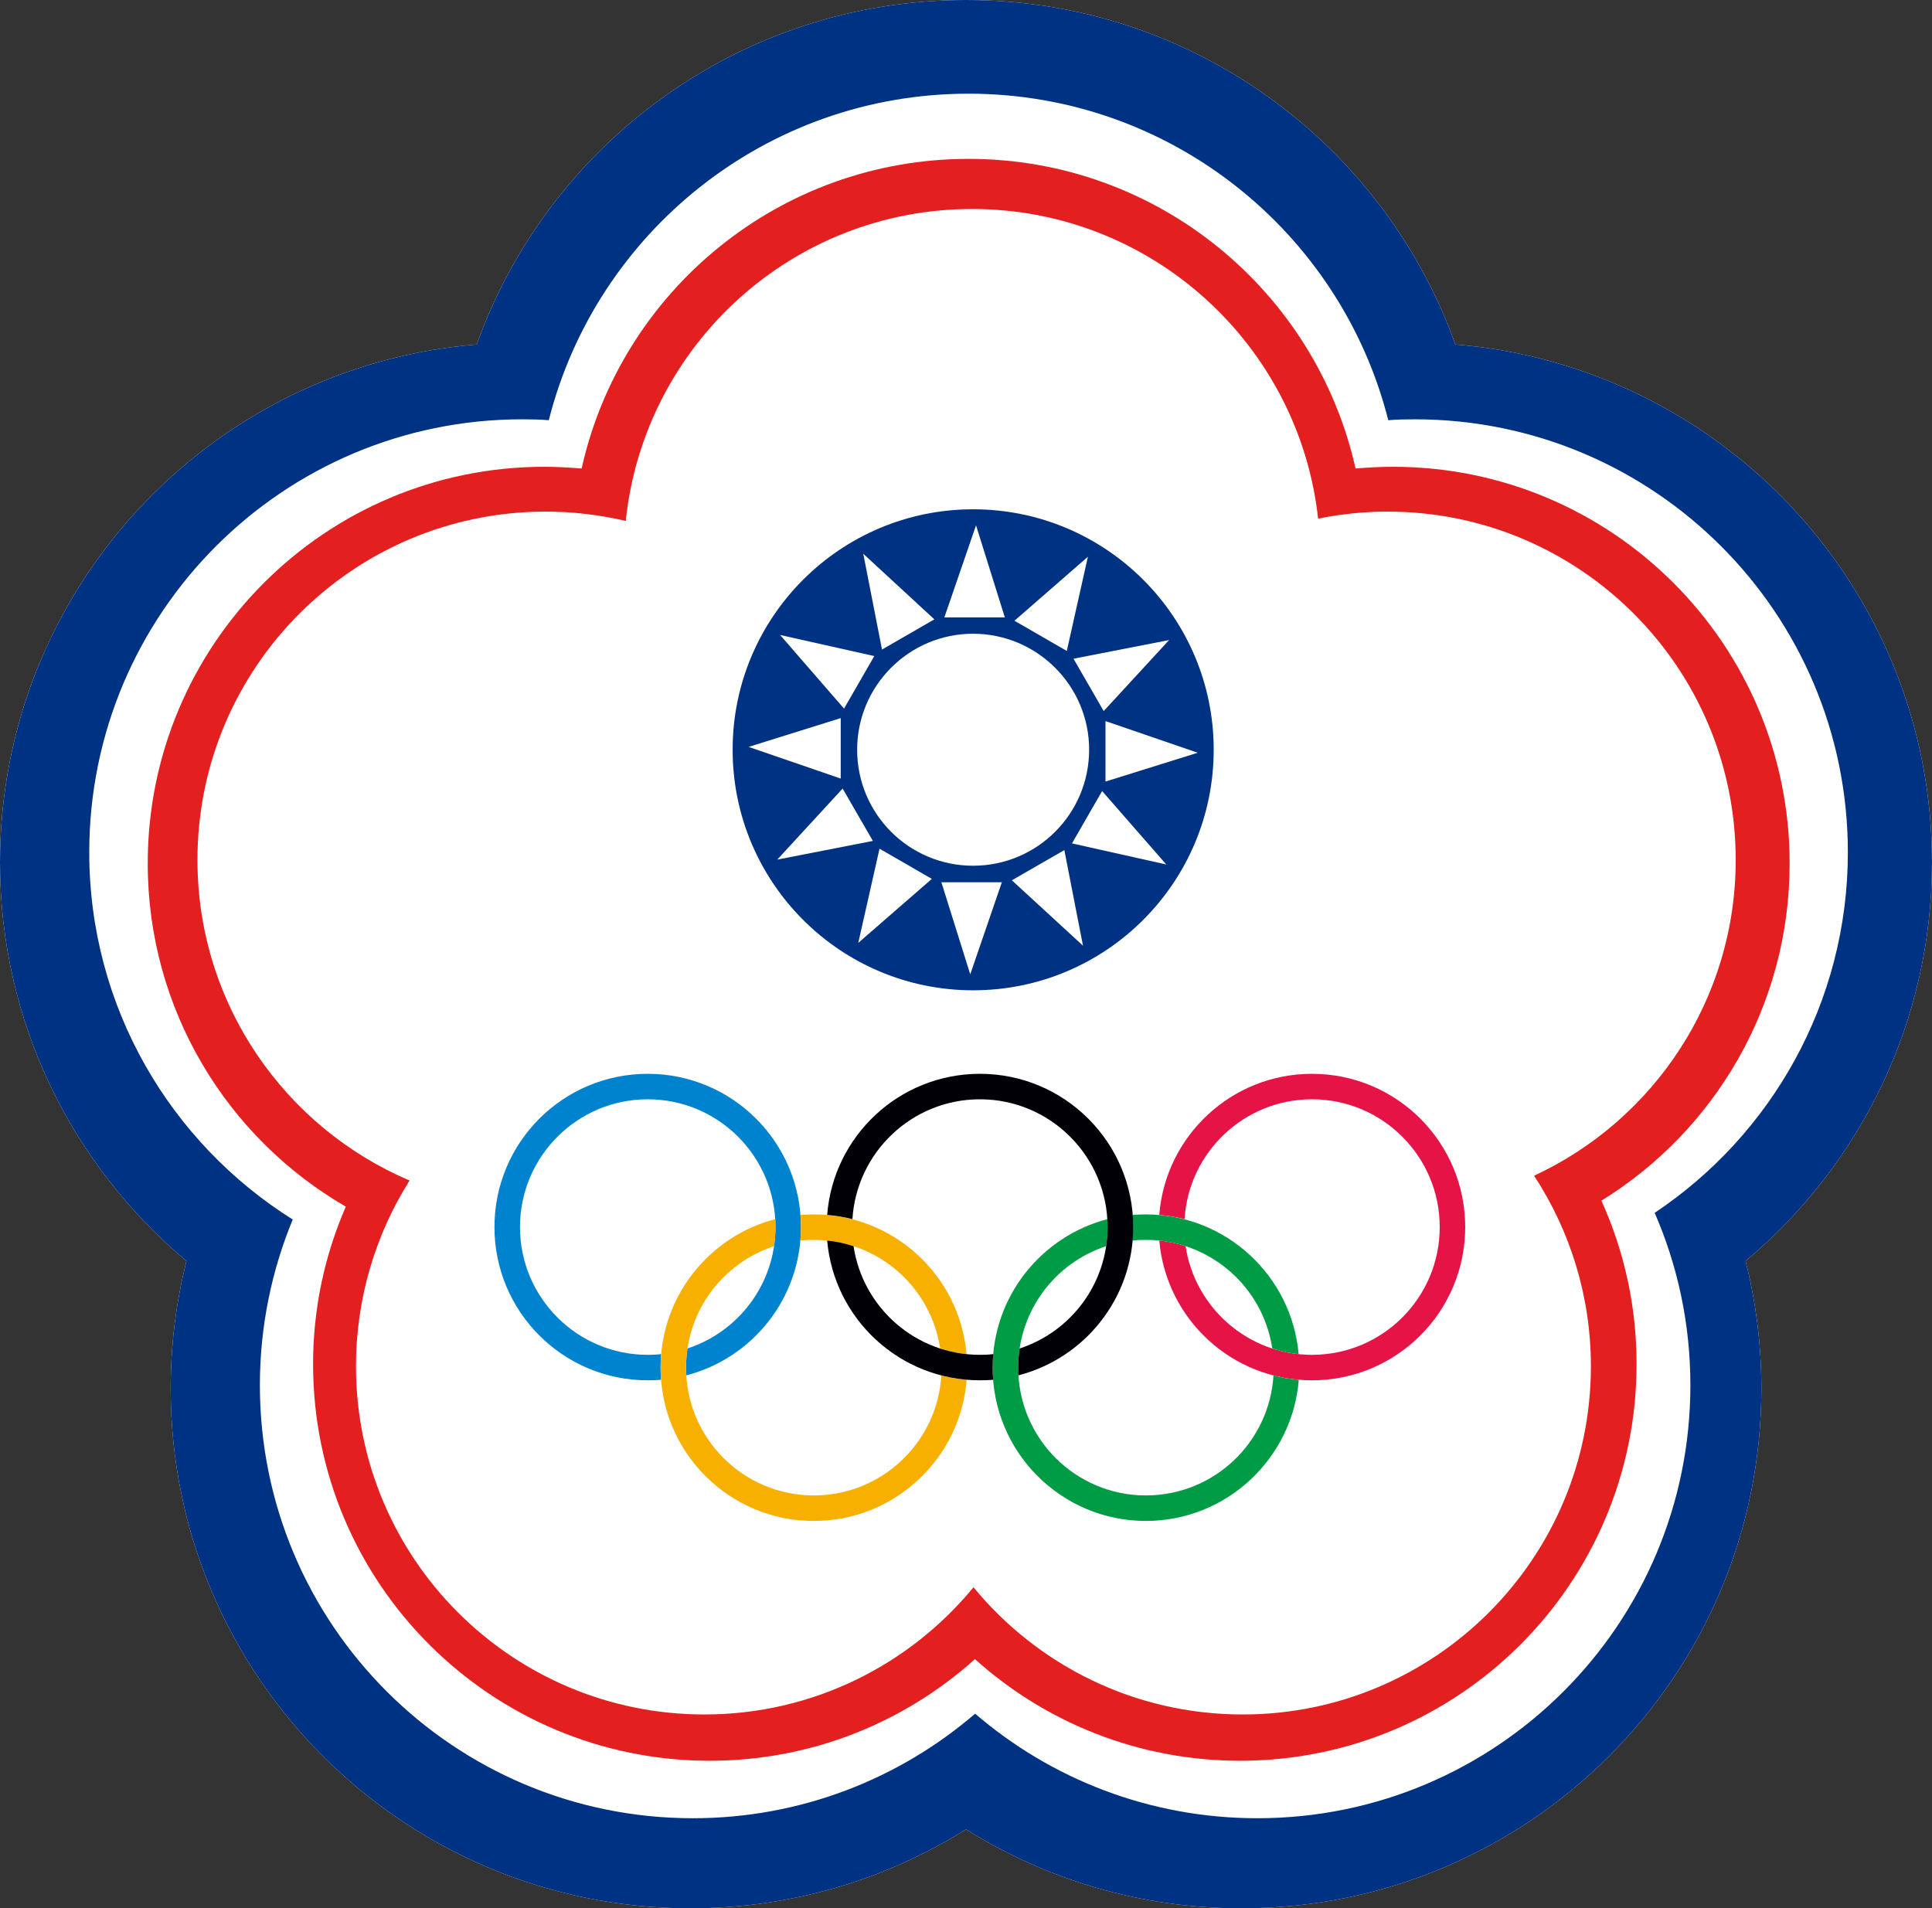 <?xml version="1.0" encoding="UTF-8" standalone="no"?>
<!-- Created with Inkscape (http://www.inkscape.org/) -->

<svg
   xmlns:dc="http://purl.org/dc/elements/1.1/"
   xmlns:cc="http://creativecommons.org/ns#"
   xmlns:rdf="http://www.w3.org/1999/02/22-rdf-syntax-ns#"
   xmlns:svg="http://www.w3.org/2000/svg"
   xmlns="http://www.w3.org/2000/svg"
   xmlns:xlink="http://www.w3.org/1999/xlink"
   version="1.1"
   width="473.39"
   height="467.6"
   viewBox="0 0 473.39 467.6"
   id="圖層_1"
   xml:space="preserve"><rect x="0" y="0" width="473.39" height="467.6" fill="#333333" stroke="none"/><defs
   id="defs59" />

<g
   transform="translate(-213.289,-66.186)"
   id="g5">
	<defs
   id="defs7">
		<rect
   width="899.963"
   height="600"
   x="0"
   y="0"
   id="SVGID_1_" />
	</defs>
	<clipPath
   id="SVGID_2_">
		<use
   id="use11"
   style="overflow:visible"
   x="0"
   y="0"
   width="900"
   height="600"
   xlink:href="#SVGID_1_" />
	</clipPath>
	<g
   clip-path="url(#SVGID_2_)"
   id="g13">
		<path
   d="m 686.676,277.504 c 0,-66.792 -51.373,-121.569 -116.787,-126.915 -17.61,-49.223 -64.67,-84.403 -119.9,-84.403 -55.257,0 -102.275,35.181 -119.886,84.403 -65.415,5.346 -116.814,60.123 -116.814,126.915 0,39.217 17.776,74.315 45.695,97.659 -2.536,9.991 -3.873,20.492 -3.873,31.267 0,70.334 57.009,127.356 127.356,127.356 24.805,0 47.955,-7.083 67.522,-19.36 19.568,12.277 42.691,19.36 67.536,19.36 70.32,0 127.344,-57.022 127.344,-127.356 0,-10.774 -1.339,-21.275 -3.874,-31.267 27.906,-23.344 45.681,-58.441 45.681,-97.659 l 0,0 z"
   id="path15"
   style="fill:#ffffff;fill-rule:evenodd" />
		<path
   d="m 451.725,190.979 c -32.534,0 -58.923,26.402 -58.923,58.91 0,32.562 26.389,58.952 58.923,58.952 32.563,0 58.952,-26.39 58.952,-58.952 0,-32.508 -26.389,-58.91 -58.952,-58.91 l 0,0 z m -0.014,87.339 c -15.682,0 -28.4,-12.707 -28.4,-28.43 0,-15.668 12.719,-28.415 28.4,-28.415 15.71,0 28.442,12.746 28.442,28.415 10e-4,15.723 -12.732,28.43 -28.442,28.43 l 0,0 z"
   id="path17"
   style="fill:#003283;fill-rule:evenodd" />
		<path
   d="m 686.676,277.504 c 0,-66.792 -51.373,-121.569 -116.787,-126.915 -17.61,-49.223 -64.67,-84.403 -119.9,-84.403 -55.257,0 -102.275,35.181 -119.886,84.403 -65.415,5.346 -116.814,60.123 -116.814,126.915 0,39.217 17.776,74.315 45.695,97.659 -2.536,9.991 -3.873,20.492 -3.873,31.267 0,70.334 57.009,127.356 127.356,127.356 24.805,0 47.955,-7.083 67.522,-19.36 19.568,12.277 42.691,19.36 67.536,19.36 70.32,0 127.344,-57.022 127.344,-127.356 0,-10.774 -1.339,-21.275 -3.874,-31.267 27.906,-23.344 45.681,-58.441 45.681,-97.659 l 0,0 z m -67.949,85.864 c 5.637,12.953 8.75,27.215 8.75,42.234 0,58.621 -47.5,106.108 -106.106,106.108 -26.403,0 -50.587,-9.66 -69.149,-25.617 -18.575,15.957 -42.732,25.617 -69.148,25.617 -58.621,0 -106.107,-47.487 -106.107,-106.108 0,-14.371 2.88,-28.069 8.048,-40.594 -29.931,-18.784 -49.857,-52.035 -49.857,-89.972 0,-58.607 47.486,-106.107 106.094,-106.107 2.205,0 4.354,0.042 6.504,0.221 11.629,-45.985 53.273,-80.007 102.854,-80.007 49.566,0 91.21,34.022 102.84,80.007 2.149,-0.179 4.342,-0.221 6.505,-0.221 58.607,0 106.106,47.5 106.106,106.107 0,36.821 -18.823,69.301 -47.334,88.332 l 0,0 z"
   id="path19"
   style="fill:#003283;fill-rule:evenodd" />
		<path
   d="m 651.797,277.752 c 0,-53.702 -43.488,-97.191 -97.19,-97.191 -3.06,0 -6.159,0.179 -9.177,0.427 -9.688,-43.448 -48.479,-75.873 -94.82,-75.873 -46.356,0 -85.134,32.425 -94.808,75.873 -3.004,-0.248 -6.063,-0.427 -9.122,-0.427 -53.702,0 -97.192,43.489 -97.192,97.191 0,35.912 19.499,67.273 48.533,84.101 -5.153,11.85 -8.019,24.846 -8.019,38.583 0,53.701 43.545,97.191 97.205,97.191 24.97,0 47.748,-9.439 64.973,-24.9 17.212,15.461 39.989,24.9 64.96,24.9 53.659,0 97.15,-43.49 97.15,-97.191 0,-14.248 -3.06,-27.808 -8.614,-40.044 27.699,-17.102 46.121,-47.707 46.121,-82.64 l 0,0 z m -62.615,76.521 c 8.792,13.435 13.917,29.462 13.917,46.687 0,47.128 -38.198,85.325 -85.312,85.325 -26.61,0 -50.312,-12.14 -65.965,-31.169 -15.655,19.029 -39.384,31.169 -65.952,31.169 -47.155,0 -85.354,-38.197 -85.354,-85.325 0,-16.716 4.823,-32.342 13.132,-45.516 -30.537,-12.968 -51.979,-43.284 -51.979,-78.547 0,-47.155 38.198,-85.354 85.354,-85.354 6.711,0 13.285,0.812 19.595,2.288 4.438,-42.939 40.734,-76.439 84.858,-76.439 43.917,0 80.089,33.197 84.788,75.873 5.513,-1.116 11.189,-1.722 17.005,-1.722 47.113,0 85.313,38.198 85.313,85.354 10e-4,34.272 -20.201,63.817 -49.4,77.376 l 0,0 z"
   id="path21"
   style="fill:#e41f20;fill-rule:evenodd" />
		<polygon
   points="444.684,217.464 459.498,217.464 452.442,194.906 444.684,217.464 "
   id="polygon23"
   style="fill:#ffffff;fill-rule:evenodd" />
		<polygon
   points="429.402,225.346 442.231,217.946 424.813,201.878 429.402,225.346 "
   id="polygon25"
   style="fill:#ffffff;fill-rule:evenodd" />
		<polygon
   points="420.1,239.815 427.514,226.945 404.432,221.776 420.1,239.815 "
   id="polygon27"
   style="fill:#ffffff;fill-rule:evenodd" />
		<polygon
   points="419.288,256.958 419.288,242.144 396.716,249.199 419.288,256.958 "
   id="polygon29"
   style="fill:#ffffff;fill-rule:evenodd" />
		<polygon
   points="427.169,272.239 419.755,259.41 403.743,276.814 427.169,272.239 "
   id="polygon31"
   style="fill:#ffffff;fill-rule:evenodd" />
		<polygon
   points="441.611,281.542 428.795,274.141 423.586,297.223 441.611,281.542 "
   id="polygon33"
   style="fill:#ffffff;fill-rule:evenodd" />
		<polygon
   points="458.767,282.369 443.954,282.369 451.023,304.927 458.767,282.369 "
   id="polygon35"
   style="fill:#ffffff;fill-rule:evenodd" />
		<polygon
   points="474.078,274.485 461.22,281.886 478.653,297.912 474.078,274.485 "
   id="polygon37"
   style="fill:#ffffff;fill-rule:evenodd" />
		<polygon
   points="483.337,260.017 475.951,272.846 499.06,278.014 483.337,260.017 "
   id="polygon39"
   style="fill:#ffffff;fill-rule:evenodd" />
		<polygon
   points="484.164,242.874 484.164,257.688 506.763,250.633 484.164,242.874 "
   id="polygon41"
   style="fill:#ffffff;fill-rule:evenodd" />
		<polygon
   points="476.323,227.592 483.723,240.422 499.75,223.017 476.323,227.592 "
   id="polygon43"
   style="fill:#ffffff;fill-rule:evenodd" />
		<polygon
   points="461.854,218.291 474.683,225.69 479.85,202.608 461.854,218.291 "
   id="polygon45"
   style="fill:#ffffff;fill-rule:evenodd" />
		<path
   d="m 409.544,366.854 c 0,-20.754 -16.784,-37.552 -37.551,-37.552 -20.753,0 -37.55,16.798 -37.55,37.552 0,20.752 16.797,37.551 37.55,37.551 1.131,0 2.205,-0.042 3.28,-0.125 -0.083,-0.991 -0.124,-1.984 -0.124,-2.976 0,-1.116 0.041,-2.246 0.124,-3.321 -1.075,0.139 -2.149,0.179 -3.28,0.179 -17.266,0 -31.293,-13.999 -31.293,-31.308 0,-17.268 14.027,-31.309 31.293,-31.309 17.321,0 31.309,14.041 31.309,31.309 0,13.903 -9.04,25.658 -21.565,29.75 -0.221,1.518 -0.345,3.102 -0.345,4.7 0,0.646 0.041,1.294 0.054,1.888 16.179,-4.175 28.098,-18.851 28.098,-36.338 l 0,0 z"
   id="path47"
   style="fill:#0083ce" />
		<path
   d="m 572.301,366.854 c 0,20.752 -16.784,37.551 -37.551,37.551 -19.636,0 -35.73,-15.035 -37.413,-34.244 2.232,0.221 4.383,0.689 6.45,1.379 2.287,15.075 15.295,26.622 30.963,26.622 17.322,0 31.309,-13.999 31.309,-31.308 0,-17.268 -13.986,-31.309 -31.309,-31.309 -16.618,0 -30.22,13.008 -31.213,29.364 -2.024,-0.509 -4.092,-0.854 -6.2,-1.033 1.503,-19.332 17.694,-34.574 37.413,-34.574 20.767,10e-4 37.551,16.799 37.551,37.552 l 0,0 z"
   id="path49"
   style="fill:#e61446" />
		<path
   d="m 525.326,403.192 c -0.992,16.439 -14.595,29.42 -31.268,29.42 -17.268,0 -31.281,-14.015 -31.281,-31.308 0,-13.918 9.04,-25.673 21.554,-29.765 0.219,-1.544 0.343,-3.088 0.343,-4.686 0,-0.648 0,-1.295 -0.04,-1.944 -16.179,4.23 -28.127,18.907 -28.127,36.395 0,20.739 16.826,37.563 37.552,37.563 19.732,0 35.911,-15.24 37.469,-34.588 -2.152,-0.178 -4.219,-0.522 -6.202,-1.087 l 0,0 z m -31.268,-33.196 c 15.724,0 28.731,11.548 30.964,26.608 2.066,0.689 4.217,1.172 6.464,1.379 -1.682,-19.195 -17.791,-34.229 -37.428,-34.229 -1.075,0 -2.149,0.04 -3.226,0.123 0.084,0.992 0.084,1.985 0.084,2.978 0,1.115 -0.042,2.231 -0.124,3.307 1.075,-0.125 2.191,-0.166 3.266,-0.166 l 0,0 z"
   id="path51"
   style="fill:#009c45" />
		<path
   d="m 450.14,404.28 c -1.529,19.348 -17.72,34.588 -37.44,34.588 -20.766,0 -37.55,-16.824 -37.55,-37.563 0,-17.487 11.919,-32.164 28.097,-36.395 0.042,0.649 0.056,1.296 0.056,1.944 0,1.598 -0.124,3.142 -0.344,4.686 -12.526,4.092 -21.566,15.847 -21.566,29.765 0,17.293 14.015,31.308 31.308,31.308 16.619,0 30.247,-12.98 31.24,-29.378 1.997,0.522 4.065,0.866 6.199,1.045 l 0,0 z m -40.719,-34.119 c 0.083,-1.075 0.124,-2.191 0.124,-3.307 0,-0.992 0,-1.985 -0.096,-2.978 1.074,-0.083 2.149,-0.123 3.251,-0.123 19.637,0 35.732,15.034 37.414,34.229 -2.232,-0.207 -4.396,-0.689 -6.463,-1.379 -2.26,-15.061 -15.242,-26.608 -30.951,-26.608 -1.102,10e-4 -2.204,0.042 -3.279,0.166 l 0,0 z"
   id="path53"
   style="fill:#f7b000" />
		<path
   d="m 453.393,398.162 c -15.723,0 -28.704,-11.547 -30.963,-26.622 -2.068,-0.689 -4.217,-1.158 -6.464,-1.379 1.681,19.209 17.791,34.244 37.427,34.244 1.075,0 2.164,-0.042 3.252,-0.125 -0.096,-0.991 -0.139,-1.984 -0.139,-2.976 0,-1.116 0.069,-2.246 0.152,-3.321 -1.075,0.139 -2.15,0.179 -3.265,0.179 l 0,0 z m 0,-68.859 c -19.747,0 -35.925,15.242 -37.427,34.574 2.108,0.18 4.175,0.524 6.188,1.033 1.006,-16.356 14.606,-29.364 31.239,-29.364 17.281,0 31.28,14.041 31.28,31.309 0,13.903 -9.025,25.658 -21.538,29.75 -0.234,1.518 -0.358,3.102 -0.358,4.7 0,0.646 0,1.294 0.042,1.888 16.191,-4.176 28.139,-18.852 28.139,-36.338 0,-20.754 -16.839,-37.552 -37.565,-37.552 l 0,0 z"
   id="path55"
   style="fill:#000006" />
	</g>
</g>
</svg>